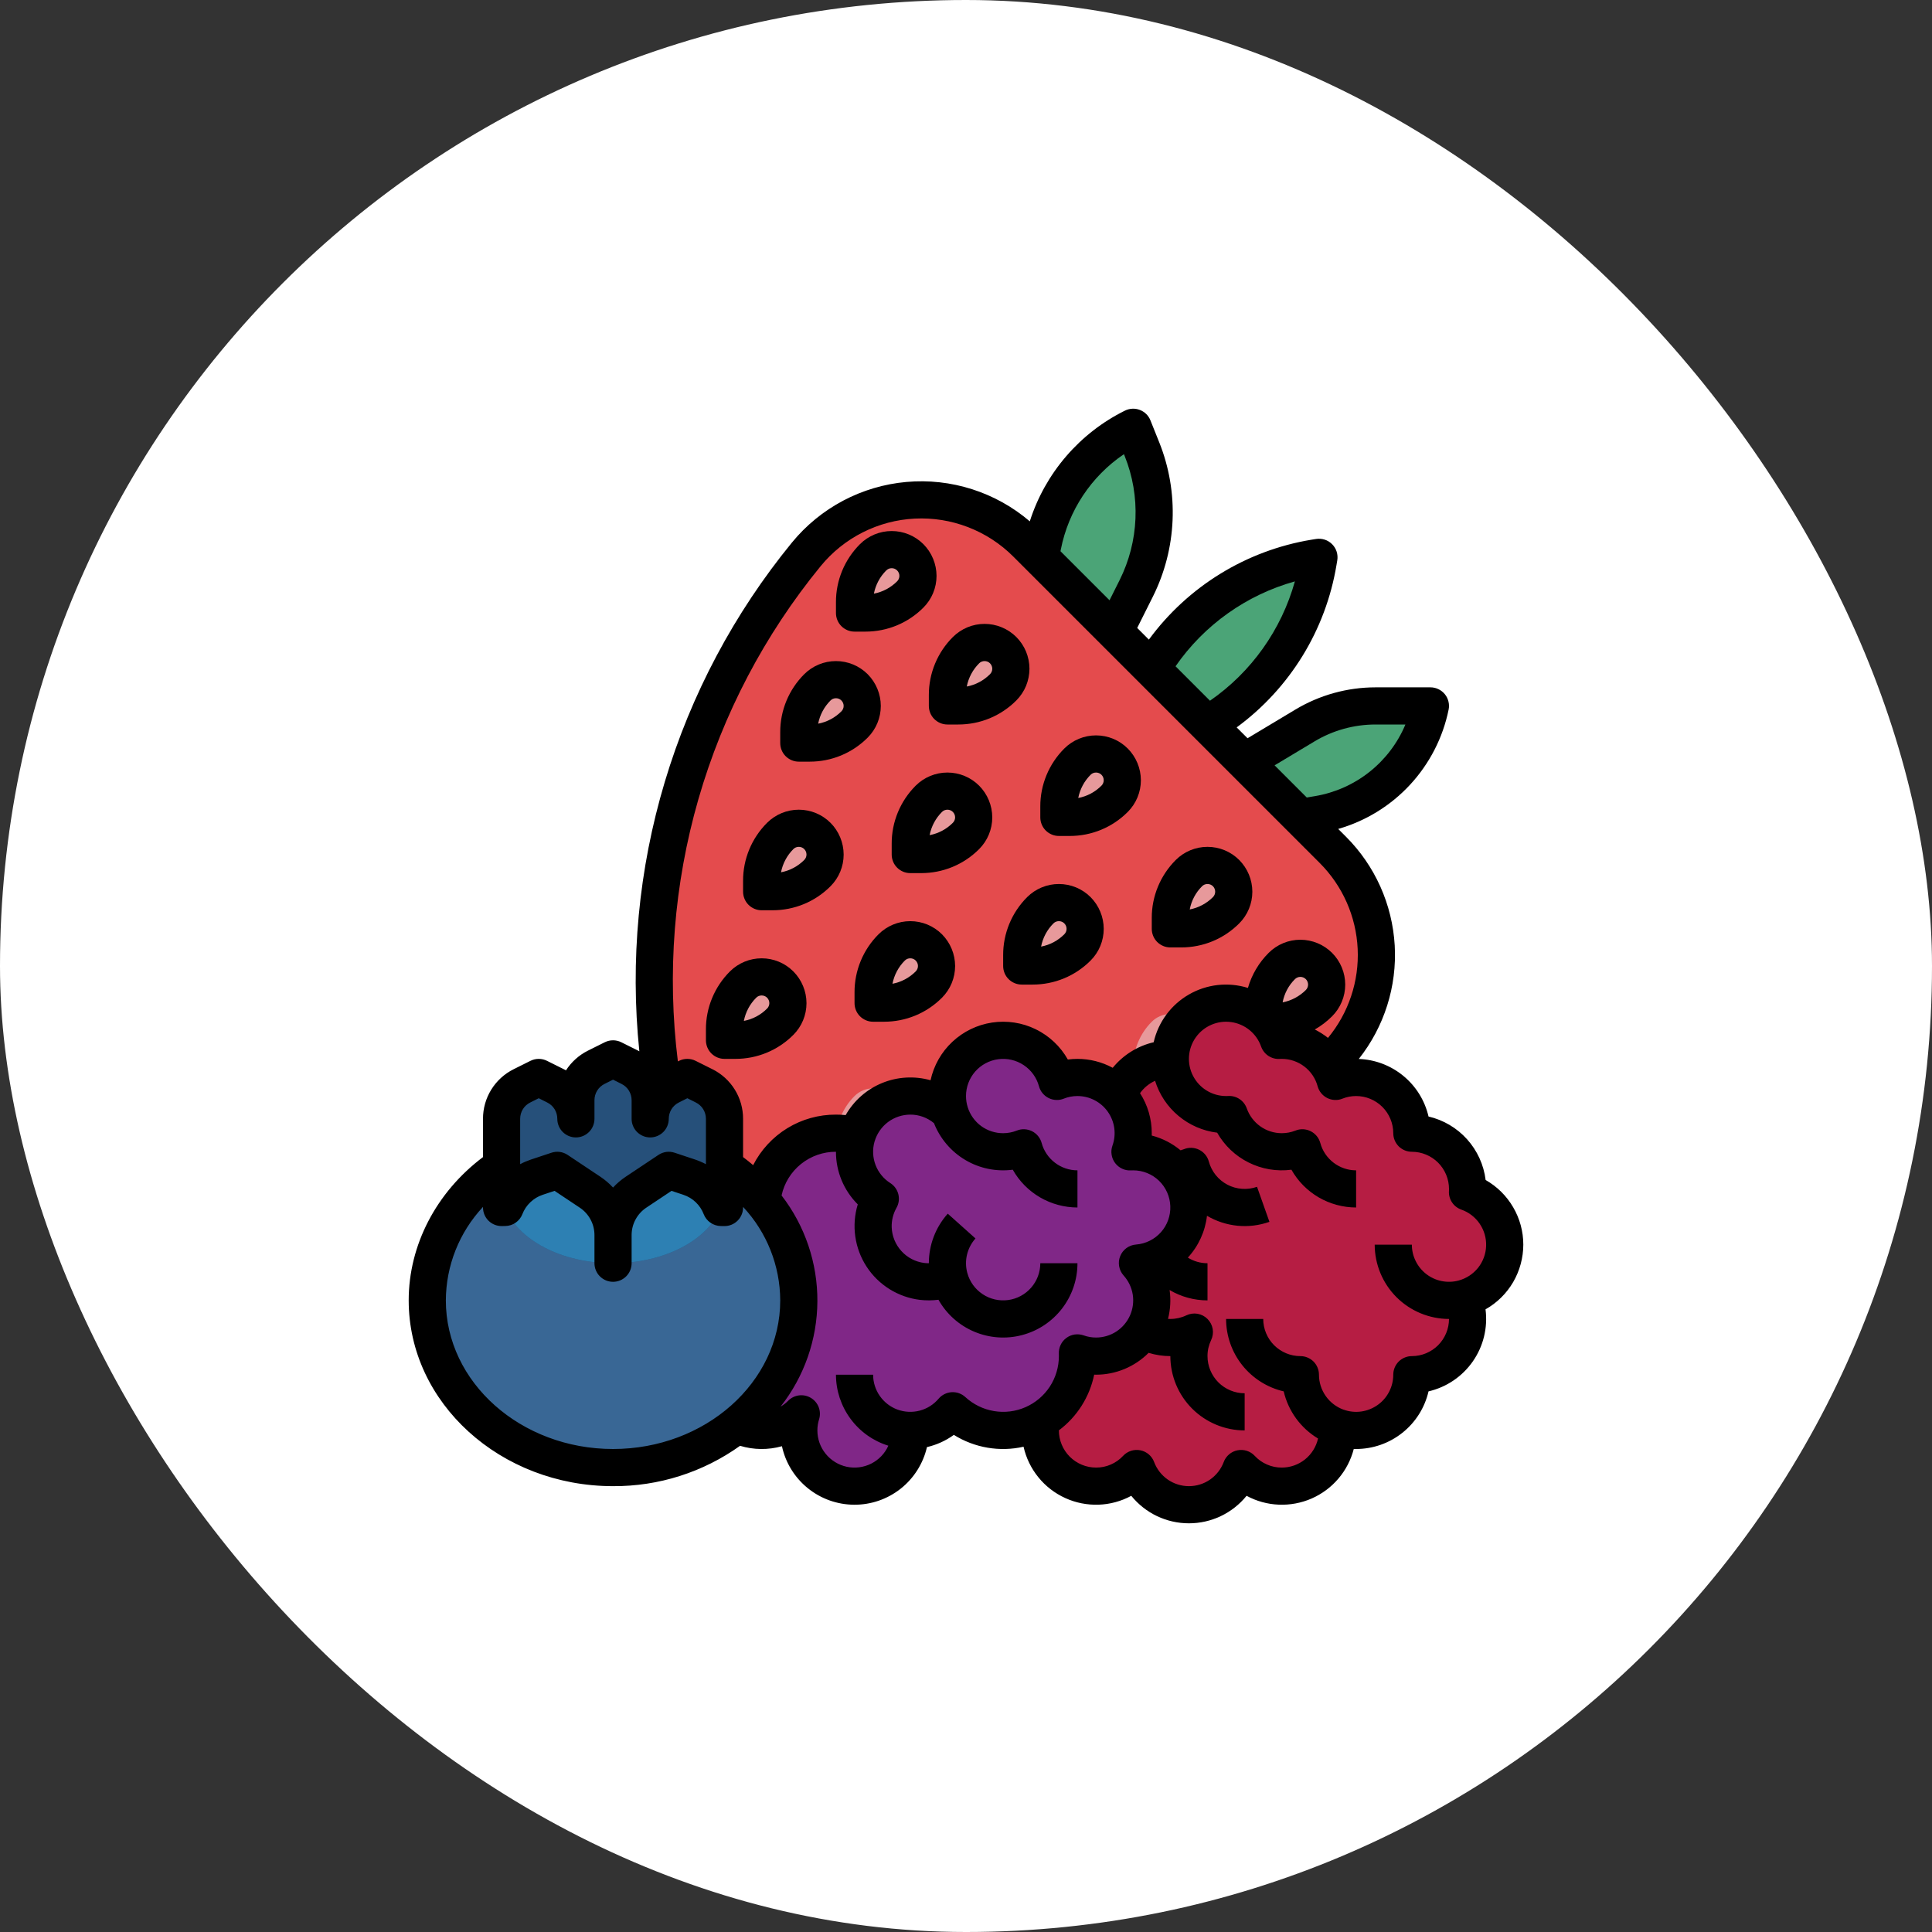 <svg xmlns="http://www.w3.org/2000/svg" fill="none" viewBox="0 0 52 52" height="52" width="52">
<rect x="0" y="0" width="52" height="52" fill="#333333" stroke="none"/>
<rect fill="white" rx="26" height="52" width="52"></rect>
<path fill="#E44B4D" d="M18.501 32L18.45 31.838C17.544 28.97 17.367 25.922 17.935 22.968C18.503 20.015 19.797 17.249 21.702 14.921C22.056 14.489 22.497 14.135 22.995 13.883C23.494 13.631 24.04 13.487 24.599 13.459C25.157 13.431 25.715 13.521 26.236 13.722C26.758 13.922 27.231 14.23 27.626 14.626L35.876 22.875C36.271 23.27 36.579 23.744 36.78 24.265C36.98 24.787 37.07 25.344 37.042 25.903C37.014 26.461 36.87 27.007 36.618 27.506C36.366 28.005 36.013 28.445 35.58 28.799C33.252 30.704 30.487 31.998 27.533 32.566C24.579 33.134 21.531 32.957 18.663 32.051L18.501 32Z"></path>
<path fill="#4BA477" d="M28 15L28.061 14.693C28.198 14.01 28.489 13.367 28.911 12.814C29.334 12.261 29.877 11.811 30.5 11.5L30.738 12.094C30.977 12.693 31.087 13.337 31.061 13.982C31.034 14.627 30.871 15.259 30.582 15.836L30 17L28 15Z"></path>
<path fill="#4BA477" d="M35 22L35.485 21.919C36.224 21.796 36.909 21.451 37.447 20.929C37.986 20.408 38.353 19.735 38.5 19H37.023C36.354 19 35.697 19.182 35.123 19.526L33.5 20.5L35 22Z"></path>
<path fill="#4BA477" d="M31 18C31.47 17.216 32.105 16.544 32.861 16.03C33.616 15.515 34.474 15.171 35.376 15.021L35.5 15L35.479 15.124C35.329 16.026 34.985 16.884 34.47 17.639C33.956 18.395 33.284 19.03 32.5 19.5L31 18Z"></path>
<path fill="#E7999B" d="M23 16.5V16.207C23 15.983 23.044 15.761 23.13 15.554C23.216 15.347 23.341 15.159 23.5 15C23.566 14.934 23.644 14.882 23.729 14.847C23.815 14.811 23.907 14.793 24 14.793C24.093 14.793 24.185 14.811 24.271 14.847C24.356 14.882 24.434 14.934 24.5 15C24.566 15.066 24.618 15.144 24.653 15.229C24.689 15.315 24.707 15.407 24.707 15.5C24.707 15.593 24.689 15.685 24.653 15.771C24.618 15.857 24.566 15.934 24.5 16C24.341 16.159 24.153 16.284 23.946 16.37C23.739 16.456 23.517 16.5 23.293 16.5H23Z"></path>
<path fill="#E7999B" d="M25.5 19V18.707C25.5 18.483 25.544 18.261 25.63 18.054C25.716 17.847 25.841 17.659 26 17.5C26.066 17.434 26.144 17.382 26.229 17.347C26.315 17.311 26.407 17.293 26.5 17.293C26.593 17.293 26.685 17.311 26.771 17.347C26.856 17.382 26.934 17.434 27 17.5C27.066 17.566 27.118 17.644 27.153 17.73C27.189 17.815 27.207 17.907 27.207 18C27.207 18.093 27.189 18.185 27.153 18.271C27.118 18.357 27.066 18.434 27 18.5C26.841 18.659 26.653 18.784 26.446 18.87C26.239 18.956 26.017 19 25.793 19H25.5Z"></path>
<path fill="#E7999B" d="M28.5 22V21.707C28.5 21.483 28.544 21.261 28.63 21.054C28.716 20.847 28.841 20.659 29 20.5C29.066 20.434 29.144 20.382 29.229 20.347C29.315 20.311 29.407 20.293 29.5 20.293C29.593 20.293 29.685 20.311 29.771 20.347C29.856 20.382 29.934 20.434 30 20.5C30.066 20.566 30.118 20.644 30.153 20.73C30.189 20.815 30.207 20.907 30.207 21C30.207 21.093 30.189 21.185 30.153 21.271C30.118 21.357 30.066 21.434 30 21.5C29.841 21.659 29.653 21.784 29.446 21.87C29.239 21.956 29.017 22 28.793 22H28.5Z"></path>
<path fill="#E7999B" d="M31.5 25V24.707C31.5 24.483 31.544 24.261 31.63 24.054C31.716 23.847 31.841 23.659 32 23.5C32.066 23.434 32.144 23.382 32.229 23.347C32.315 23.311 32.407 23.293 32.5 23.293C32.593 23.293 32.685 23.311 32.771 23.347C32.856 23.382 32.934 23.434 33 23.5C33.066 23.566 33.118 23.644 33.153 23.73C33.189 23.815 33.207 23.907 33.207 24C33.207 24.093 33.189 24.185 33.153 24.271C33.118 24.357 33.066 24.434 33 24.5C32.842 24.659 32.653 24.784 32.446 24.87C32.239 24.956 32.017 25 31.793 25H31.5Z"></path>
<path fill="#E7999B" d="M34 27.5V27.207C34 26.983 34.044 26.761 34.13 26.554C34.216 26.347 34.342 26.159 34.5 26C34.566 25.934 34.644 25.882 34.729 25.847C34.815 25.811 34.907 25.793 35 25.793C35.093 25.793 35.185 25.811 35.271 25.847C35.356 25.882 35.434 25.934 35.5 26C35.566 26.066 35.618 26.144 35.653 26.23C35.689 26.315 35.707 26.407 35.707 26.5C35.707 26.593 35.689 26.685 35.653 26.771C35.618 26.857 35.566 26.934 35.5 27C35.342 27.159 35.153 27.284 34.946 27.37C34.739 27.456 34.517 27.5 34.293 27.5H34Z"></path>
<path fill="#E7999B" d="M21.5 20V19.707C21.5 19.483 21.544 19.261 21.63 19.054C21.716 18.847 21.841 18.659 22 18.5C22.066 18.434 22.144 18.382 22.229 18.347C22.315 18.311 22.407 18.293 22.5 18.293C22.593 18.293 22.685 18.311 22.771 18.347C22.856 18.382 22.934 18.434 23 18.5C23.066 18.566 23.118 18.644 23.153 18.73C23.189 18.815 23.207 18.907 23.207 19C23.207 19.093 23.189 19.185 23.153 19.271C23.118 19.357 23.066 19.434 23 19.5C22.841 19.659 22.653 19.784 22.446 19.87C22.239 19.956 22.017 20 21.793 20H21.5Z"></path>
<path fill="#E7999B" d="M24.5 23V22.707C24.5 22.483 24.544 22.261 24.63 22.054C24.716 21.847 24.841 21.659 25 21.5C25.066 21.434 25.144 21.382 25.229 21.347C25.315 21.311 25.407 21.293 25.5 21.293C25.593 21.293 25.685 21.311 25.771 21.347C25.856 21.382 25.934 21.434 26 21.5C26.066 21.566 26.118 21.644 26.153 21.73C26.189 21.815 26.207 21.907 26.207 22C26.207 22.093 26.189 22.185 26.153 22.271C26.118 22.357 26.066 22.434 26 22.5C25.841 22.659 25.653 22.784 25.446 22.87C25.239 22.956 25.017 23 24.793 23H24.5Z"></path>
<path fill="#E7999B" d="M27.5 26V25.707C27.5 25.483 27.544 25.261 27.63 25.054C27.716 24.847 27.841 24.659 28 24.5C28.066 24.434 28.144 24.382 28.229 24.347C28.315 24.311 28.407 24.293 28.5 24.293C28.593 24.293 28.685 24.311 28.771 24.347C28.856 24.382 28.934 24.434 29 24.5C29.066 24.566 29.118 24.644 29.153 24.73C29.189 24.815 29.207 24.907 29.207 25C29.207 25.093 29.189 25.185 29.153 25.271C29.118 25.357 29.066 25.434 29 25.5C28.841 25.659 28.653 25.784 28.446 25.87C28.239 25.956 28.017 26 27.793 26H27.5Z"></path>
<path fill="#E7999B" d="M30.5 29V28.707C30.5 28.483 30.544 28.261 30.63 28.054C30.716 27.847 30.841 27.659 31 27.5C31.066 27.434 31.144 27.382 31.229 27.347C31.315 27.311 31.407 27.293 31.5 27.293C31.593 27.293 31.685 27.311 31.771 27.347C31.856 27.382 31.934 27.434 32 27.5C32.066 27.566 32.118 27.644 32.153 27.73C32.189 27.815 32.207 27.907 32.207 28C32.207 28.093 32.189 28.185 32.153 28.271C32.118 28.357 32.066 28.434 32 28.5C31.841 28.659 31.653 28.784 31.446 28.87C31.239 28.956 31.017 29 30.793 29H30.5Z"></path>
<path fill="#E7999B" d="M20.5 24V23.707C20.5 23.483 20.544 23.261 20.63 23.054C20.716 22.847 20.841 22.659 21 22.5C21.066 22.434 21.144 22.382 21.229 22.347C21.315 22.311 21.407 22.293 21.5 22.293C21.593 22.293 21.685 22.311 21.771 22.347C21.856 22.382 21.934 22.434 22 22.5C22.066 22.566 22.118 22.644 22.153 22.73C22.189 22.815 22.207 22.907 22.207 23C22.207 23.093 22.189 23.185 22.153 23.271C22.118 23.357 22.066 23.434 22 23.5C21.841 23.659 21.653 23.784 21.446 23.87C21.239 23.956 21.017 24 20.793 24H20.5Z"></path>
<path fill="#E7999B" d="M23.5 27V26.707C23.5 26.483 23.544 26.261 23.63 26.054C23.716 25.847 23.841 25.659 24 25.5C24.066 25.434 24.144 25.382 24.229 25.347C24.315 25.311 24.407 25.293 24.5 25.293C24.593 25.293 24.685 25.311 24.771 25.347C24.856 25.382 24.934 25.434 25 25.5C25.066 25.566 25.118 25.644 25.153 25.73C25.189 25.815 25.207 25.907 25.207 26C25.207 26.093 25.189 26.185 25.153 26.271C25.118 26.357 25.066 26.434 25 26.5C24.841 26.659 24.653 26.784 24.446 26.87C24.239 26.956 24.017 27 23.793 27H23.5Z"></path>
<path fill="#E7999B" d="M26.5 30V29.707C26.5 29.483 26.544 29.261 26.63 29.054C26.716 28.847 26.841 28.659 27 28.5C27.066 28.434 27.144 28.382 27.229 28.347C27.315 28.311 27.407 28.293 27.5 28.293C27.593 28.293 27.685 28.311 27.771 28.347C27.856 28.382 27.934 28.434 28 28.5C28.066 28.566 28.118 28.644 28.153 28.73C28.189 28.815 28.207 28.907 28.207 29C28.207 29.093 28.189 29.185 28.153 29.271C28.118 29.357 28.066 29.434 28 29.5C27.841 29.659 27.653 29.784 27.446 29.87C27.239 29.956 27.017 30 26.793 30H26.5Z"></path>
<path fill="#E7999B" d="M19.5 28V27.707C19.5 27.483 19.544 27.261 19.63 27.054C19.716 26.847 19.841 26.659 20 26.5C20.066 26.434 20.144 26.382 20.229 26.347C20.315 26.311 20.407 26.293 20.5 26.293C20.593 26.293 20.685 26.311 20.771 26.347C20.856 26.382 20.934 26.434 21 26.5C21.066 26.566 21.118 26.644 21.153 26.73C21.189 26.815 21.207 26.907 21.207 27C21.207 27.093 21.189 27.185 21.153 27.271C21.118 27.357 21.066 27.434 21 27.5C20.841 27.659 20.653 27.784 20.446 27.87C20.239 27.956 20.017 28 19.793 28H19.5Z"></path>
<path fill="#E7999B" d="M22.5 31V30.707C22.5 30.483 22.544 30.261 22.63 30.054C22.716 29.847 22.841 29.659 23 29.5C23.066 29.434 23.144 29.382 23.229 29.347C23.315 29.311 23.407 29.293 23.5 29.293C23.593 29.293 23.685 29.311 23.771 29.347C23.856 29.382 23.934 29.434 24 29.5C24.066 29.566 24.118 29.644 24.153 29.73C24.189 29.815 24.207 29.907 24.207 30C24.207 30.093 24.189 30.185 24.153 30.271C24.118 30.357 24.066 30.434 24 30.5C23.841 30.659 23.653 30.784 23.446 30.87C23.239 30.956 23.017 31 22.793 31H22.5Z"></path>
<path fill="#B61D43" d="M39.394 34.947C39.523 35.271 39.535 35.631 39.426 35.963C39.328 36.264 39.138 36.527 38.882 36.713C38.625 36.9 38.317 37 38 37C38 37.24 37.942 37.477 37.832 37.69C37.721 37.904 37.561 38.087 37.365 38.226C37.169 38.364 36.942 38.453 36.704 38.486C36.466 38.519 36.224 38.494 35.998 38.413C35.999 38.442 36 38.471 36 38.5C36 38.801 35.91 39.095 35.74 39.344C35.571 39.592 35.331 39.785 35.051 39.895C34.771 40.006 34.465 40.029 34.171 39.964C33.877 39.898 33.611 39.745 33.405 39.525C33.298 39.811 33.106 40.058 32.855 40.232C32.604 40.407 32.306 40.5 32 40.5C31.694 40.5 31.396 40.407 31.145 40.232C30.894 40.058 30.702 39.811 30.595 39.525C30.389 39.745 30.122 39.898 29.829 39.964C29.535 40.029 29.229 40.006 28.949 39.895C28.669 39.785 28.429 39.592 28.26 39.344C28.09 39.095 28 38.801 28 38.5C28 38.483 28 38.467 28.001 38.45C28.012 38.096 28.149 37.758 28.386 37.496C28.045 37.47 27.724 37.328 27.474 37.094C27.225 36.861 27.063 36.549 27.015 36.211C26.967 35.872 27.036 35.528 27.21 35.234C27.385 34.94 27.655 34.715 27.975 34.595C27.78 34.413 27.637 34.181 27.561 33.925C27.486 33.669 27.48 33.398 27.544 33.139C27.608 32.88 27.741 32.642 27.927 32.451C28.114 32.261 28.349 32.123 28.606 32.053C28.516 31.826 28.483 31.579 28.509 31.336C28.536 31.093 28.622 30.86 28.759 30.657C28.897 30.455 29.082 30.289 29.298 30.175C29.514 30.06 29.755 30 30 30C30 29.602 30.159 29.221 30.44 28.94C30.721 28.659 31.102 28.5 31.5 28.5C31.5 28.146 31.625 27.803 31.854 27.533C32.082 27.262 32.398 27.081 32.748 27.021C33.097 26.962 33.455 27.028 33.761 27.207C34.066 27.387 34.297 27.669 34.415 28.003C34.443 28.001 34.471 28 34.5 28C34.829 28 35.149 28.108 35.411 28.308C35.672 28.508 35.861 28.789 35.947 29.106C36.123 29.036 36.31 29 36.5 29C36.898 29 37.279 29.158 37.56 29.439C37.842 29.721 38 30.102 38 30.5C38.398 30.5 38.779 30.658 39.06 30.939C39.342 31.221 39.5 31.602 39.5 32C39.5 32.029 39.499 32.057 39.498 32.085C39.799 32.191 40.059 32.391 40.239 32.655C40.42 32.919 40.511 33.234 40.499 33.554C40.487 33.874 40.374 34.181 40.175 34.432C39.976 34.682 39.702 34.863 39.394 34.947Z"></path>
<path fill="#802787" d="M30.614 33.996C30.837 34.243 30.972 34.559 30.997 34.892C31.021 35.225 30.933 35.556 30.748 35.834C30.562 36.111 30.289 36.319 29.972 36.424C29.655 36.529 29.313 36.525 28.998 36.413C28.999 36.442 29 36.471 29 36.5C29 36.889 28.887 37.269 28.674 37.594C28.461 37.92 28.158 38.176 27.802 38.332C27.446 38.488 27.052 38.537 26.669 38.473C26.286 38.408 25.93 38.234 25.644 37.97C25.503 38.136 25.328 38.27 25.13 38.361C24.933 38.453 24.718 38.5 24.5 38.5C24.5 38.716 24.453 38.93 24.363 39.126C24.273 39.322 24.141 39.497 23.977 39.638C23.814 39.779 23.621 39.883 23.413 39.942C23.206 40.002 22.988 40.016 22.774 39.983C22.56 39.95 22.356 39.872 22.176 39.753C21.995 39.635 21.842 39.478 21.728 39.295C21.613 39.112 21.54 38.906 21.512 38.692C21.485 38.477 21.504 38.26 21.568 38.053C21.359 38.265 21.092 38.41 20.8 38.47C20.509 38.529 20.206 38.501 19.931 38.388C19.656 38.275 19.42 38.083 19.254 37.836C19.088 37.589 19 37.298 19 37V36.999C19 36.63 19.136 36.274 19.383 36C19.19 35.784 19.064 35.517 19.019 35.231C18.975 34.945 19.014 34.653 19.132 34.388C19.25 34.124 19.442 33.9 19.685 33.742C19.927 33.584 20.211 33.501 20.5 33.5C20.595 33.5 20.69 33.509 20.784 33.528C20.578 33.182 20.48 32.783 20.505 32.382C20.529 31.981 20.673 31.596 20.918 31.278C21.164 30.96 21.5 30.723 21.882 30.599C22.264 30.474 22.675 30.467 23.061 30.579C23.134 30.329 23.271 30.101 23.459 29.92C23.648 29.739 23.88 29.61 24.133 29.546C24.387 29.482 24.652 29.485 24.904 29.555C25.156 29.626 25.385 29.761 25.568 29.947C25.567 29.946 25.567 29.946 25.567 29.946C25.508 29.756 25.488 29.555 25.506 29.357C25.526 29.159 25.584 28.966 25.678 28.791C25.772 28.615 25.901 28.46 26.055 28.334C26.21 28.209 26.389 28.116 26.58 28.06C26.771 28.004 26.972 27.987 27.17 28.01C27.367 28.032 27.559 28.094 27.733 28.192C27.907 28.289 28.059 28.42 28.182 28.577C28.305 28.734 28.395 28.914 28.447 29.106C28.623 29.036 28.811 29 29 29C29.24 29 29.477 29.058 29.69 29.168C29.904 29.279 30.087 29.439 30.226 29.635C30.364 29.831 30.453 30.058 30.486 30.296C30.519 30.534 30.494 30.776 30.413 31.003C30.442 31.001 30.471 31 30.5 31C30.888 31 31.261 31.15 31.54 31.419C31.82 31.689 31.984 32.056 31.999 32.443C32.014 32.831 31.878 33.209 31.619 33.499C31.361 33.788 31.001 33.966 30.614 33.996Z"></path>
<path fill="#396795" d="M16.5 39.5C19.261 39.5 21.5 37.485 21.5 35C21.5 32.515 19.261 30.5 16.5 30.5C13.739 30.5 11.5 32.515 11.5 35C11.5 37.485 13.739 39.5 16.5 39.5Z"></path>
<path fill="#26507A" d="M19.5 30.114V32C19.5 33.104 18.157 34 16.5 34C14.843 34 13.5 33.104 13.5 32V30.114C13.5 29.929 13.551 29.749 13.648 29.592C13.745 29.435 13.884 29.308 14.049 29.226L14.5 29L14.951 29.226C15.116 29.308 15.255 29.435 15.352 29.592C15.449 29.749 15.5 29.929 15.5 30.114V29.614C15.5 29.429 15.551 29.249 15.648 29.092C15.745 28.935 15.884 28.808 16.049 28.726L16.5 28.5L16.951 28.726C17.116 28.808 17.255 28.935 17.352 29.092C17.449 29.249 17.5 29.429 17.5 29.614V30.114C17.5 29.929 17.551 29.749 17.648 29.592C17.745 29.435 17.884 29.308 18.049 29.226L18.5 29L18.951 29.226C19.116 29.308 19.255 29.435 19.352 29.592C19.449 29.749 19.5 29.929 19.5 30.114Z"></path>
<path fill="#2D80B3" d="M19.406 32.499C19.074 33.362 17.899 34 16.5 34V33.242C16.5 33.014 16.556 32.789 16.664 32.588C16.772 32.386 16.928 32.215 17.118 32.088L18 31.5L18.551 31.684C18.745 31.748 18.922 31.855 19.07 31.995C19.218 32.136 19.333 32.308 19.406 32.499Z"></path>
<path fill="#2D80B3" d="M16.5 33.242V34C15.101 34 13.926 33.362 13.594 32.499C13.667 32.308 13.782 32.136 13.93 31.995C14.078 31.855 14.255 31.748 14.449 31.684L15 31.5L15.882 32.088C16.072 32.215 16.228 32.386 16.336 32.588C16.444 32.789 16.5 33.014 16.5 33.242Z"></path>
<path fill="black" d="M23 17H23.293C23.583 17 23.87 16.944 24.138 16.833C24.406 16.722 24.649 16.559 24.854 16.353C25.08 16.127 25.207 15.82 25.207 15.5C25.206 15.18 25.079 14.873 24.853 14.646C24.627 14.42 24.32 14.293 24 14.293C23.68 14.293 23.373 14.42 23.146 14.646C22.941 14.851 22.778 15.094 22.667 15.362C22.556 15.63 22.499 15.917 22.5 16.207V16.5C22.5 16.565 22.513 16.63 22.538 16.691C22.563 16.752 22.6 16.807 22.646 16.853C22.693 16.9 22.748 16.936 22.809 16.962C22.869 16.987 22.934 17 23 17ZM23.854 15.353C23.873 15.334 23.896 15.319 23.921 15.308C23.946 15.298 23.973 15.293 24 15.293C24.027 15.293 24.054 15.298 24.079 15.308C24.104 15.319 24.127 15.334 24.146 15.353C24.166 15.372 24.181 15.395 24.191 15.42C24.202 15.445 24.207 15.472 24.207 15.5C24.207 15.527 24.202 15.554 24.191 15.579C24.181 15.604 24.166 15.627 24.146 15.646C23.976 15.817 23.759 15.933 23.521 15.978C23.567 15.741 23.683 15.523 23.854 15.353Z"></path>
<path fill="black" d="M25 19C25 19.065 25.013 19.13 25.038 19.191C25.063 19.252 25.1 19.307 25.146 19.353C25.193 19.4 25.248 19.436 25.309 19.462C25.369 19.487 25.434 19.5 25.5 19.5H25.793C26.083 19.5 26.37 19.444 26.638 19.333C26.906 19.222 27.149 19.059 27.354 18.853C27.466 18.741 27.555 18.608 27.616 18.462C27.676 18.315 27.707 18.158 27.708 17.999C27.708 17.841 27.676 17.684 27.616 17.537C27.555 17.391 27.466 17.258 27.354 17.145C27.242 17.033 27.109 16.945 26.962 16.884C26.816 16.823 26.659 16.792 26.5 16.792C26.342 16.792 26.185 16.823 26.038 16.884C25.892 16.945 25.759 17.034 25.646 17.146C25.441 17.351 25.278 17.594 25.167 17.862C25.056 18.13 24.999 18.417 25 18.707V19ZM26.354 17.853C26.392 17.814 26.445 17.793 26.5 17.793C26.555 17.793 26.608 17.814 26.646 17.853C26.685 17.892 26.707 17.945 26.707 18C26.707 18.055 26.685 18.107 26.646 18.146C26.476 18.317 26.259 18.433 26.021 18.478C26.067 18.241 26.183 18.023 26.354 17.853Z"></path>
<path fill="black" d="M28.5 22.5H28.793C29.083 22.5 29.37 22.444 29.638 22.333C29.906 22.222 30.149 22.059 30.354 21.853C30.58 21.627 30.707 21.32 30.707 21C30.706 20.68 30.579 20.373 30.353 20.146C30.127 19.92 29.82 19.793 29.5 19.793C29.18 19.793 28.873 19.92 28.646 20.146C28.441 20.351 28.278 20.594 28.167 20.862C28.056 21.13 27.999 21.417 28 21.707V22C28 22.065 28.013 22.13 28.038 22.191C28.063 22.252 28.1 22.307 28.146 22.353C28.193 22.4 28.248 22.436 28.309 22.462C28.369 22.487 28.434 22.5 28.5 22.5ZM29.354 20.853C29.392 20.814 29.445 20.793 29.5 20.793C29.555 20.793 29.608 20.814 29.646 20.853C29.685 20.892 29.707 20.945 29.707 21C29.707 21.055 29.685 21.107 29.646 21.146C29.476 21.317 29.259 21.433 29.021 21.478C29.067 21.241 29.183 21.023 29.354 20.853Z"></path>
<path fill="black" d="M31.5 25.5H31.793C32.083 25.5 32.37 25.444 32.638 25.333C32.906 25.222 33.149 25.059 33.354 24.853C33.58 24.627 33.707 24.32 33.707 24C33.706 23.68 33.579 23.373 33.353 23.146C33.127 22.92 32.82 22.793 32.5 22.793C32.18 22.793 31.873 22.92 31.646 23.146C31.441 23.351 31.278 23.594 31.167 23.862C31.056 24.13 30.999 24.417 31 24.707V25C31 25.065 31.013 25.13 31.038 25.191C31.063 25.252 31.1 25.307 31.146 25.353C31.193 25.4 31.248 25.436 31.309 25.462C31.369 25.487 31.434 25.5 31.5 25.5ZM32.354 23.853C32.392 23.814 32.445 23.793 32.5 23.793C32.555 23.793 32.608 23.814 32.647 23.853C32.685 23.892 32.707 23.945 32.707 24C32.707 24.055 32.685 24.107 32.647 24.146C32.476 24.317 32.258 24.433 32.022 24.478C32.067 24.241 32.182 24.023 32.354 23.853Z"></path>
<path fill="black" d="M21.5 20.5H21.793C22.083 20.5 22.37 20.444 22.638 20.333C22.906 20.222 23.149 20.059 23.354 19.853C23.58 19.627 23.707 19.32 23.707 19C23.706 18.68 23.579 18.373 23.353 18.146C23.127 17.92 22.82 17.793 22.5 17.793C22.18 17.793 21.873 17.92 21.646 18.146C21.441 18.351 21.278 18.594 21.167 18.862C21.056 19.13 20.999 19.417 21 19.707V20C21 20.065 21.013 20.13 21.038 20.191C21.063 20.252 21.1 20.307 21.146 20.353C21.193 20.4 21.248 20.436 21.309 20.462C21.369 20.487 21.434 20.5 21.5 20.5ZM22.354 18.853C22.392 18.814 22.445 18.793 22.5 18.793C22.555 18.793 22.608 18.814 22.646 18.853C22.685 18.892 22.707 18.945 22.707 19C22.707 19.055 22.685 19.107 22.646 19.146C22.476 19.317 22.259 19.433 22.021 19.478C22.067 19.241 22.183 19.023 22.354 18.853Z"></path>
<path fill="black" d="M24.646 21.146C24.441 21.351 24.278 21.594 24.167 21.862C24.056 22.13 23.999 22.417 24 22.707V23C24 23.065 24.013 23.13 24.038 23.191C24.063 23.252 24.1 23.307 24.146 23.353C24.193 23.4 24.248 23.436 24.309 23.462C24.369 23.487 24.434 23.5 24.5 23.5H24.793C25.083 23.5 25.37 23.444 25.638 23.333C25.906 23.222 26.149 23.059 26.354 22.853C26.58 22.627 26.707 22.32 26.707 22C26.706 21.68 26.579 21.373 26.353 21.146C26.127 20.92 25.82 20.793 25.5 20.793C25.18 20.793 24.873 20.92 24.646 21.146ZM25.646 22.146C25.476 22.317 25.259 22.433 25.021 22.478C25.067 22.241 25.183 22.023 25.354 21.853C25.392 21.814 25.445 21.793 25.5 21.793C25.555 21.793 25.608 21.814 25.646 21.853C25.685 21.892 25.707 21.945 25.707 22C25.707 22.055 25.685 22.107 25.646 22.146Z"></path>
<path fill="black" d="M27.646 24.146C27.441 24.351 27.278 24.594 27.167 24.862C27.056 25.13 26.999 25.417 27 25.707V26C27 26.065 27.013 26.13 27.038 26.191C27.063 26.252 27.1 26.307 27.146 26.353C27.193 26.4 27.248 26.436 27.309 26.462C27.369 26.487 27.434 26.5 27.5 26.5H27.793C28.083 26.5 28.37 26.444 28.638 26.333C28.906 26.222 29.149 26.059 29.354 25.853C29.58 25.627 29.707 25.32 29.707 25C29.706 24.68 29.579 24.373 29.353 24.146C29.127 23.92 28.82 23.793 28.5 23.793C28.18 23.793 27.873 23.92 27.646 24.146ZM28.646 25.146C28.476 25.317 28.259 25.433 28.021 25.478C28.067 25.241 28.183 25.023 28.354 24.853C28.392 24.814 28.445 24.793 28.5 24.793C28.555 24.793 28.608 24.814 28.646 24.853C28.685 24.892 28.707 24.945 28.707 25C28.707 25.055 28.685 25.107 28.646 25.146Z"></path>
<path fill="black" d="M20.5 24.5H20.793C21.083 24.5 21.37 24.444 21.638 24.333C21.906 24.222 22.149 24.059 22.354 23.853C22.58 23.627 22.707 23.32 22.707 23C22.706 22.68 22.579 22.373 22.353 22.146C22.127 21.92 21.82 21.793 21.5 21.793C21.18 21.793 20.873 21.92 20.646 22.146C20.441 22.351 20.278 22.594 20.167 22.862C20.056 23.13 19.999 23.417 20 23.707V24C20 24.065 20.013 24.13 20.038 24.191C20.063 24.252 20.1 24.307 20.146 24.353C20.193 24.4 20.248 24.436 20.309 24.462C20.369 24.487 20.434 24.5 20.5 24.5ZM21.354 22.853C21.392 22.814 21.445 22.793 21.5 22.793C21.555 22.793 21.608 22.814 21.646 22.853C21.685 22.892 21.707 22.945 21.707 23C21.707 23.055 21.685 23.107 21.646 23.146C21.476 23.317 21.259 23.433 21.021 23.478C21.067 23.241 21.183 23.023 21.354 22.853Z"></path>
<path fill="black" d="M23.646 25.146C23.441 25.351 23.278 25.594 23.167 25.862C23.056 26.13 22.999 26.417 23 26.707V27C23 27.065 23.013 27.13 23.038 27.191C23.063 27.252 23.1 27.307 23.146 27.353C23.193 27.4 23.248 27.436 23.309 27.462C23.369 27.487 23.434 27.5 23.5 27.5H23.793C24.083 27.5 24.37 27.444 24.638 27.333C24.906 27.222 25.149 27.059 25.354 26.853C25.58 26.627 25.707 26.32 25.707 26C25.706 25.68 25.579 25.373 25.353 25.146C25.127 24.92 24.82 24.793 24.5 24.793C24.18 24.793 23.873 24.92 23.646 25.146ZM24.646 26.146C24.476 26.317 24.259 26.433 24.021 26.478C24.067 26.241 24.183 26.023 24.354 25.853C24.392 25.814 24.445 25.793 24.5 25.793C24.555 25.793 24.608 25.814 24.646 25.853C24.685 25.892 24.707 25.945 24.707 26C24.707 26.055 24.685 26.107 24.646 26.146Z"></path>
<path fill="black" d="M19.5 28.5H19.793C20.083 28.5 20.37 28.444 20.638 28.333C20.906 28.222 21.149 28.059 21.354 27.853C21.58 27.627 21.707 27.32 21.707 27C21.706 26.68 21.579 26.373 21.353 26.146C21.127 25.92 20.82 25.793 20.5 25.793C20.18 25.793 19.873 25.92 19.646 26.146C19.441 26.351 19.278 26.594 19.167 26.862C19.056 27.13 18.999 27.417 19 27.707V28C19 28.065 19.013 28.13 19.038 28.191C19.063 28.252 19.1 28.307 19.146 28.353C19.193 28.4 19.248 28.436 19.309 28.462C19.369 28.487 19.434 28.5 19.5 28.5ZM20.354 26.853C20.392 26.814 20.445 26.793 20.5 26.793C20.555 26.793 20.608 26.814 20.646 26.853C20.685 26.892 20.707 26.945 20.707 27C20.707 27.055 20.685 27.107 20.646 27.146C20.476 27.317 20.259 27.433 20.021 27.478C20.067 27.241 20.183 27.023 20.354 26.853Z"></path>
<path fill="black" d="M41 33.5C41 33.146 40.906 32.799 40.727 32.493C40.549 32.187 40.293 31.934 39.986 31.76C39.936 31.352 39.761 30.969 39.486 30.663C39.212 30.358 38.849 30.144 38.449 30.051C38.35 29.622 38.112 29.238 37.773 28.959C37.433 28.678 37.011 28.518 36.572 28.502C37.258 27.636 37.602 26.549 37.539 25.446C37.475 24.343 37.009 23.302 36.228 22.521L36.018 22.311C36.76 22.098 37.429 21.686 37.953 21.12C38.477 20.553 38.836 19.854 38.99 19.098C39.005 19.026 39.003 18.951 38.985 18.879C38.967 18.807 38.934 18.74 38.887 18.683C38.84 18.626 38.781 18.58 38.714 18.548C38.647 18.516 38.574 18.5 38.5 18.5H37.023C36.263 18.5 35.517 18.707 34.865 19.098L33.578 19.87L33.285 19.578C34.717 18.527 35.682 16.959 35.972 15.206L35.993 15.082C36.006 15.004 36 14.923 35.976 14.847C35.952 14.772 35.91 14.703 35.853 14.646C35.797 14.59 35.728 14.548 35.653 14.524C35.577 14.5 35.496 14.494 35.418 14.507L35.294 14.527C33.541 14.818 31.973 15.783 30.922 17.215L30.608 16.901L31.029 16.06C31.349 15.419 31.53 14.718 31.56 14.002C31.59 13.287 31.468 12.573 31.202 11.908L30.964 11.314C30.939 11.25 30.9 11.192 30.851 11.143C30.801 11.095 30.742 11.057 30.678 11.033C30.613 11.008 30.544 10.997 30.475 11.001C30.406 11.004 30.338 11.022 30.276 11.053C29.672 11.352 29.134 11.771 28.694 12.283C28.255 12.794 27.922 13.389 27.717 14.032C27.262 13.643 26.733 13.349 26.163 13.167C25.593 12.985 24.992 12.918 24.395 12.972C23.799 13.025 23.219 13.197 22.69 13.477C22.161 13.758 21.693 14.141 21.314 14.604C19.761 16.503 18.598 18.69 17.894 21.04C17.189 23.39 16.956 25.856 17.208 28.296C17.197 28.29 17.186 28.284 17.175 28.278L16.724 28.053C16.654 28.018 16.578 28 16.5 28C16.422 28 16.346 28.018 16.276 28.053L15.825 28.278C15.584 28.398 15.379 28.582 15.233 28.809C15.214 28.799 15.194 28.788 15.175 28.778L14.724 28.553C14.654 28.518 14.578 28.5 14.5 28.5C14.422 28.5 14.346 28.518 14.276 28.553L13.825 28.778C13.577 28.901 13.368 29.092 13.222 29.328C13.076 29.564 12.999 29.836 13 30.114V31.143C11.743 32.088 11 33.511 11 35C11 37.757 13.467 40 16.5 40C17.726 40.007 18.922 39.627 19.919 38.914C20.286 39.025 20.677 39.029 21.046 38.925C21.142 39.369 21.387 39.767 21.74 40.053C22.093 40.34 22.533 40.497 22.988 40.5C23.442 40.503 23.884 40.351 24.241 40.069C24.597 39.787 24.847 39.392 24.949 38.949C25.21 38.889 25.456 38.777 25.673 38.62C26.232 38.969 26.906 39.084 27.549 38.939C27.617 39.24 27.753 39.522 27.948 39.761C28.142 40.001 28.39 40.192 28.671 40.32C28.951 40.448 29.258 40.509 29.566 40.499C29.875 40.489 30.177 40.407 30.448 40.26C30.636 40.491 30.872 40.678 31.14 40.806C31.409 40.934 31.703 41 32 41C32.297 41 32.591 40.934 32.859 40.806C33.128 40.678 33.364 40.491 33.552 40.26C33.819 40.404 34.115 40.486 34.418 40.498C34.721 40.511 35.024 40.454 35.302 40.333C35.58 40.211 35.827 40.028 36.023 39.797C36.22 39.566 36.361 39.293 36.437 38.999C36.458 39 36.479 39 36.5 39C36.952 38.999 37.391 38.846 37.745 38.564C38.099 38.283 38.347 37.89 38.449 37.449C38.933 37.337 39.358 37.049 39.642 36.641C39.926 36.233 40.047 35.734 39.983 35.241C40.292 35.067 40.548 34.814 40.727 34.508C40.905 34.202 40.999 33.854 41 33.5ZM35.38 19.955C35.876 19.657 36.444 19.5 37.023 19.5H37.827C37.618 19.999 37.286 20.437 36.862 20.774C36.438 21.111 35.936 21.335 35.403 21.426L35.172 21.465L34.306 20.599L35.38 19.955ZM34.852 15.648C34.488 16.953 33.68 18.089 32.567 18.86L31.64 17.933C32.411 16.82 33.547 16.012 34.852 15.648ZM30.251 12.224L30.273 12.279C30.487 12.813 30.585 13.386 30.561 13.961C30.537 14.535 30.392 15.098 30.135 15.613L29.863 16.156L28.543 14.836L28.552 14.791C28.757 13.744 29.368 12.822 30.251 12.224ZM22.088 15.238C22.398 14.859 22.783 14.55 23.22 14.329C23.656 14.109 24.134 13.982 24.623 13.958C25.111 13.934 25.599 14.012 26.055 14.188C26.512 14.364 26.926 14.633 27.272 14.979L35.521 23.228C36.137 23.844 36.501 24.668 36.542 25.539C36.583 26.409 36.298 27.264 35.743 27.935C35.633 27.848 35.514 27.772 35.388 27.709C35.558 27.612 35.715 27.492 35.853 27.354C36.08 27.127 36.207 26.82 36.207 26.5C36.206 26.18 36.079 25.873 35.853 25.647C35.627 25.421 35.32 25.294 35 25.293C34.68 25.293 34.373 25.42 34.147 25.646C33.883 25.909 33.691 26.233 33.588 26.59C33.325 26.508 33.048 26.482 32.775 26.512C32.502 26.543 32.238 26.629 32 26.767C31.762 26.904 31.554 27.089 31.391 27.31C31.228 27.531 31.112 27.784 31.051 28.052C30.618 28.153 30.23 28.395 29.949 28.74C29.657 28.582 29.331 28.5 29 28.5C28.913 28.5 28.827 28.506 28.741 28.517C28.542 28.164 28.24 27.88 27.876 27.702C27.512 27.524 27.102 27.462 26.701 27.522C26.3 27.583 25.927 27.764 25.632 28.041C25.336 28.318 25.132 28.679 25.046 29.075C24.615 28.954 24.155 28.98 23.741 29.15C23.327 29.32 22.982 29.624 22.761 30.013C22.674 30.004 22.587 30 22.5 30C22.039 29.998 21.586 30.124 21.193 30.364C20.799 30.605 20.48 30.95 20.271 31.36C20.184 31.285 20.093 31.213 20 31.143V30.114C20.001 29.836 19.924 29.564 19.778 29.328C19.632 29.092 19.423 28.901 19.175 28.778L18.724 28.553C18.654 28.518 18.578 28.5 18.5 28.5C18.422 28.5 18.346 28.518 18.276 28.553L18.245 28.568C17.95 26.202 18.138 23.8 18.798 21.508C19.459 19.217 20.578 17.083 22.088 15.238ZM35.147 26.646C34.976 26.817 34.758 26.933 34.522 26.979C34.567 26.741 34.682 26.524 34.853 26.354C34.892 26.315 34.945 26.293 35 26.293C35.055 26.293 35.108 26.315 35.147 26.354C35.185 26.392 35.207 26.445 35.207 26.5C35.207 26.555 35.185 26.608 35.147 26.646ZM14 30.114C14 30.022 14.025 29.932 14.073 29.854C14.121 29.776 14.191 29.713 14.273 29.673L14.5 29.559L14.727 29.673C14.809 29.713 14.879 29.776 14.927 29.854C14.975 29.932 15 30.022 15 30.114C15 30.246 15.053 30.374 15.146 30.467C15.24 30.561 15.367 30.614 15.5 30.614C15.633 30.614 15.76 30.561 15.854 30.467C15.947 30.374 16 30.246 16 30.114V29.614C16 29.522 16.025 29.432 16.073 29.354C16.121 29.276 16.191 29.213 16.273 29.173L16.5 29.059L16.727 29.173C16.809 29.213 16.879 29.276 16.927 29.354C16.975 29.432 17 29.522 17 29.614V30.114C17 30.246 17.053 30.374 17.146 30.467C17.24 30.561 17.367 30.614 17.5 30.614C17.633 30.614 17.76 30.561 17.854 30.467C17.947 30.374 18 30.246 18 30.114C18 30.022 18.025 29.932 18.073 29.854C18.121 29.776 18.191 29.713 18.273 29.673L18.5 29.559L18.727 29.673C18.809 29.713 18.879 29.776 18.927 29.854C18.975 29.932 19 30.022 19 30.114V31.334C18.907 31.285 18.809 31.243 18.709 31.209L18.158 31.026C18.086 31.002 18.009 30.994 17.934 31.004C17.858 31.015 17.786 31.042 17.723 31.084L16.841 31.672C16.716 31.755 16.602 31.853 16.5 31.963C16.398 31.853 16.284 31.755 16.159 31.672L15.277 31.084C15.214 31.042 15.142 31.015 15.066 31.004C14.991 30.994 14.914 31.002 14.842 31.026L14.291 31.209C14.191 31.243 14.093 31.284 14 31.334V30.114ZM12 35C12.004 34.065 12.361 33.167 13 32.484V32.5C13 32.566 13.013 32.632 13.039 32.694C13.065 32.755 13.102 32.811 13.15 32.857C13.197 32.904 13.254 32.94 13.316 32.965C13.377 32.989 13.444 33.001 13.51 33L13.604 32.998C13.703 32.996 13.799 32.965 13.88 32.908C13.961 32.851 14.024 32.772 14.06 32.679C14.107 32.557 14.18 32.448 14.275 32.358C14.37 32.267 14.483 32.199 14.607 32.158L14.926 32.052L15.604 32.504C15.726 32.585 15.826 32.695 15.895 32.824C15.964 32.952 16 33.096 16 33.242V34C16 34.133 16.053 34.26 16.146 34.353C16.24 34.447 16.367 34.5 16.5 34.5C16.633 34.5 16.76 34.447 16.854 34.353C16.947 34.26 17 34.133 17 34V33.242C17 33.096 17.036 32.952 17.105 32.824C17.174 32.695 17.274 32.585 17.396 32.504L18.074 32.052L18.393 32.158C18.517 32.199 18.63 32.267 18.725 32.357C18.82 32.447 18.893 32.557 18.94 32.679C18.976 32.772 19.039 32.852 19.121 32.909C19.203 32.966 19.3 32.997 19.4 32.999L19.493 33C19.559 33.001 19.625 32.989 19.687 32.964C19.748 32.939 19.804 32.902 19.851 32.856C19.898 32.809 19.936 32.754 19.961 32.693C19.987 32.632 20 32.566 20 32.5V32.484C20.639 33.167 20.996 34.065 21 35C21 37.206 18.981 39 16.5 39C14.019 39 12 37.206 12 35ZM25.983 37.603C25.934 37.557 25.875 37.522 25.812 37.499C25.748 37.476 25.681 37.467 25.613 37.471C25.546 37.475 25.48 37.493 25.42 37.523C25.36 37.553 25.306 37.595 25.262 37.647C25.13 37.803 24.953 37.915 24.755 37.967C24.557 38.019 24.348 38.009 24.155 37.939C23.963 37.868 23.797 37.74 23.68 37.572C23.563 37.405 23.5 37.205 23.5 37H22.5C22.5 37.427 22.638 37.843 22.892 38.187C23.145 38.531 23.502 38.785 23.91 38.911C23.817 39.12 23.654 39.29 23.45 39.393C23.246 39.496 23.013 39.526 22.789 39.478C22.566 39.429 22.365 39.306 22.222 39.128C22.078 38.95 22 38.729 22 38.5C22 38.399 22.015 38.299 22.045 38.203C22.079 38.096 22.075 37.981 22.036 37.876C21.996 37.771 21.922 37.683 21.826 37.625C21.73 37.567 21.617 37.543 21.506 37.557C21.395 37.571 21.291 37.622 21.213 37.702C21.152 37.763 21.083 37.816 21.009 37.86C21.646 37.051 21.995 36.052 22 35.023C22.005 33.993 21.666 32.991 21.036 32.176C21.108 31.842 21.293 31.543 21.559 31.329C21.826 31.115 22.158 30.998 22.5 31C22.499 31.263 22.551 31.524 22.652 31.767C22.753 32.01 22.901 32.23 23.087 32.416C23.002 32.695 22.979 32.99 23.02 33.279C23.061 33.569 23.164 33.846 23.324 34.091C23.483 34.336 23.695 34.543 23.943 34.698C24.191 34.852 24.47 34.951 24.76 34.986C24.926 35.005 25.093 35.004 25.259 34.983C25.476 35.368 25.814 35.67 26.221 35.842C26.628 36.014 27.081 36.047 27.508 35.934C27.936 35.822 28.314 35.571 28.584 35.221C28.854 34.871 29 34.442 29 34H28C28 34.242 27.912 34.476 27.753 34.658C27.593 34.841 27.373 34.959 27.133 34.991C26.893 35.023 26.649 34.967 26.448 34.833C26.246 34.699 26.099 34.497 26.036 34.263C26.035 34.26 26.034 34.257 26.033 34.253C25.991 34.094 25.989 33.926 26.028 33.766C26.067 33.605 26.145 33.457 26.255 33.333L25.509 32.666C25.181 33.033 25 33.508 25 34C24.959 34 24.918 33.998 24.877 33.993C24.641 33.963 24.422 33.85 24.262 33.673C24.101 33.497 24.008 33.269 24 33.031C23.994 32.849 24.039 32.669 24.128 32.511C24.192 32.4 24.21 32.268 24.179 32.143C24.148 32.019 24.071 31.911 23.962 31.842C23.781 31.727 23.642 31.556 23.565 31.355C23.489 31.154 23.479 30.934 23.538 30.727C23.539 30.724 23.54 30.722 23.541 30.719C23.602 30.512 23.728 30.33 23.901 30.2C24.074 30.071 24.284 30.001 24.5 30C24.733 29.999 24.959 30.081 25.138 30.23C25.302 30.646 25.599 30.995 25.983 31.222C26.367 31.449 26.816 31.541 27.259 31.483C27.433 31.792 27.686 32.048 27.992 32.227C28.298 32.405 28.646 32.499 29 32.5V31.5C28.781 31.5 28.568 31.428 28.393 31.294C28.219 31.161 28.093 30.975 28.036 30.763C28.017 30.695 27.985 30.631 27.94 30.577C27.895 30.522 27.839 30.478 27.776 30.446C27.713 30.415 27.644 30.397 27.573 30.394C27.503 30.391 27.432 30.403 27.367 30.43C27.25 30.476 27.126 30.5 27 30.5C26.787 30.501 26.58 30.433 26.408 30.308C26.237 30.182 26.11 30.005 26.046 29.801C26.046 29.8 26.046 29.799 26.045 29.797C26.015 29.701 26 29.601 26 29.5C26 29.258 26.088 29.024 26.247 28.841C26.407 28.659 26.627 28.541 26.867 28.509C27.107 28.477 27.351 28.533 27.552 28.667C27.754 28.801 27.901 29.003 27.964 29.237C27.983 29.305 28.015 29.369 28.06 29.423C28.105 29.478 28.161 29.522 28.224 29.554C28.287 29.585 28.356 29.603 28.427 29.606C28.497 29.609 28.568 29.597 28.633 29.57C28.75 29.523 28.874 29.5 29 29.5C29.16 29.5 29.318 29.538 29.46 29.612C29.602 29.686 29.725 29.792 29.817 29.923C29.909 30.054 29.969 30.205 29.991 30.363C30.012 30.522 29.996 30.683 29.942 30.834C29.914 30.912 29.906 30.996 29.919 31.078C29.931 31.16 29.964 31.238 30.014 31.304C30.064 31.37 30.13 31.423 30.205 31.457C30.28 31.492 30.363 31.507 30.446 31.501C30.464 31.5 30.482 31.5 30.5 31.5C30.759 31.5 31.007 31.6 31.194 31.779C31.38 31.959 31.489 32.203 31.499 32.462C31.509 32.72 31.419 32.972 31.247 33.165C31.074 33.358 30.834 33.477 30.576 33.497C30.483 33.504 30.394 33.537 30.318 33.592C30.243 33.648 30.184 33.723 30.15 33.81C30.115 33.896 30.105 33.991 30.122 34.083C30.138 34.175 30.18 34.261 30.242 34.33C30.372 34.474 30.457 34.652 30.488 34.843C30.518 35.034 30.492 35.23 30.414 35.406C30.335 35.583 30.207 35.733 30.045 35.839C29.883 35.944 29.693 36 29.5 36C29.387 36 29.274 35.981 29.167 35.942C29.09 35.915 29.007 35.907 28.925 35.918C28.844 35.93 28.767 35.962 28.701 36.011C28.635 36.059 28.582 36.124 28.547 36.198C28.512 36.272 28.495 36.353 28.499 36.435C28.5 36.457 28.5 36.479 28.5 36.5C28.5 36.791 28.415 37.077 28.256 37.321C28.096 37.565 27.869 37.757 27.602 37.874C27.335 37.991 27.04 38.028 26.752 37.979C26.465 37.931 26.198 37.8 25.983 37.603ZM39.263 34.464C39.26 34.465 39.257 34.466 39.254 34.467C39.106 34.506 38.951 34.51 38.801 34.48C38.651 34.45 38.51 34.385 38.389 34.292C38.268 34.198 38.17 34.078 38.103 33.941C38.035 33.804 38 33.653 38 33.5H37C37.001 34.03 37.212 34.539 37.586 34.913C37.961 35.288 38.47 35.499 39 35.5C39 35.765 38.894 36.019 38.707 36.207C38.519 36.394 38.265 36.5 38 36.5C37.934 36.5 37.869 36.513 37.809 36.538C37.748 36.563 37.693 36.6 37.646 36.646C37.6 36.693 37.563 36.748 37.538 36.809C37.513 36.869 37.5 36.934 37.5 37C37.5 37.16 37.462 37.318 37.388 37.46C37.315 37.602 37.208 37.725 37.077 37.817C36.946 37.909 36.795 37.969 36.637 37.991C36.478 38.013 36.316 37.996 36.166 37.942C36.164 37.942 36.162 37.941 36.16 37.941C35.967 37.87 35.8 37.743 35.682 37.574C35.564 37.406 35.5 37.206 35.5 37C35.5 36.934 35.487 36.869 35.462 36.809C35.437 36.748 35.4 36.693 35.354 36.646C35.307 36.6 35.252 36.563 35.191 36.538C35.131 36.513 35.066 36.5 35 36.5C34.735 36.5 34.481 36.394 34.293 36.207C34.106 36.019 34 35.765 34 35.5H33C33.001 35.952 33.154 36.391 33.436 36.745C33.718 37.099 34.111 37.347 34.551 37.449C34.612 37.712 34.726 37.959 34.884 38.177C35.043 38.395 35.244 38.579 35.475 38.718C35.426 38.939 35.302 39.138 35.125 39.28C34.948 39.422 34.727 39.5 34.5 39.5C34.363 39.501 34.227 39.473 34.102 39.418C33.976 39.364 33.863 39.284 33.77 39.183C33.712 39.121 33.639 39.075 33.558 39.049C33.477 39.023 33.39 39.018 33.307 39.035C33.223 39.051 33.146 39.089 33.081 39.144C33.016 39.2 32.966 39.27 32.937 39.35C32.865 39.541 32.737 39.706 32.57 39.822C32.403 39.938 32.204 40 32 40C31.796 40 31.597 39.938 31.43 39.822C31.263 39.706 31.135 39.541 31.063 39.35C31.034 39.27 30.984 39.2 30.919 39.144C30.854 39.089 30.777 39.051 30.693 39.035C30.61 39.018 30.523 39.023 30.442 39.049C30.361 39.075 30.288 39.121 30.23 39.183C30.137 39.284 30.024 39.364 29.898 39.418C29.773 39.473 29.637 39.501 29.5 39.5C29.235 39.5 28.981 39.394 28.793 39.207C28.606 39.019 28.5 38.765 28.5 38.5L28.5 38.498C28.989 38.132 29.327 37.598 29.45 36.999C29.467 37 29.483 37 29.5 37C29.763 37 30.023 36.948 30.266 36.847C30.509 36.746 30.73 36.598 30.915 36.412C31.105 36.47 31.302 36.5 31.5 36.5C31.501 37.03 31.712 37.539 32.086 37.913C32.461 38.288 32.97 38.499 33.5 38.5V37.5C33.235 37.5 32.981 37.394 32.793 37.207C32.606 37.019 32.5 36.765 32.5 36.5C32.499 36.351 32.533 36.204 32.597 36.07C32.642 35.976 32.657 35.871 32.64 35.769C32.622 35.667 32.574 35.573 32.5 35.5C32.427 35.426 32.333 35.378 32.231 35.36C32.129 35.343 32.024 35.358 31.93 35.403C31.796 35.467 31.649 35.5 31.5 35.5C31.479 35.5 31.458 35.499 31.437 35.498C31.502 35.244 31.517 34.98 31.48 34.721C31.789 34.904 32.141 35 32.5 35V34C32.313 34 32.13 33.948 31.971 33.849C32.258 33.538 32.438 33.143 32.486 32.723C32.737 32.871 33.018 32.962 33.308 32.991C33.599 33.019 33.892 32.983 34.167 32.886L33.833 31.943C33.704 31.989 33.566 32.007 33.429 31.997C33.292 31.988 33.158 31.95 33.036 31.886C32.915 31.822 32.807 31.734 32.721 31.627C32.635 31.519 32.572 31.396 32.536 31.263C32.517 31.195 32.485 31.131 32.44 31.077C32.395 31.022 32.339 30.978 32.276 30.946C32.213 30.915 32.144 30.897 32.073 30.894C32.003 30.891 31.932 30.903 31.867 30.93C31.837 30.942 31.806 30.952 31.775 30.961C31.549 30.773 31.284 30.637 30.999 30.563C31 30.542 31 30.521 31 30.5C31 30.118 30.891 29.744 30.684 29.423C30.787 29.278 30.927 29.163 31.089 29.09C31.204 29.459 31.422 29.787 31.719 30.034C32.015 30.282 32.377 30.439 32.76 30.486C32.956 30.832 33.251 31.112 33.607 31.289C33.963 31.467 34.364 31.535 34.759 31.483C34.933 31.792 35.186 32.048 35.492 32.227C35.798 32.405 36.146 32.499 36.5 32.5V31.5C36.281 31.5 36.068 31.428 35.893 31.294C35.719 31.161 35.593 30.975 35.536 30.763C35.517 30.695 35.485 30.631 35.44 30.577C35.395 30.522 35.339 30.478 35.276 30.446C35.213 30.415 35.144 30.397 35.073 30.394C35.003 30.391 34.932 30.403 34.867 30.43C34.75 30.476 34.626 30.5 34.5 30.5C34.293 30.5 34.091 30.436 33.922 30.316C33.753 30.196 33.626 30.027 33.557 29.832C33.52 29.729 33.452 29.64 33.36 29.58C33.269 29.52 33.16 29.491 33.051 29.499C33.034 29.5 33.017 29.5 33 29.5C32.817 29.5 32.637 29.45 32.48 29.354C32.323 29.259 32.196 29.122 32.112 28.959C32.027 28.797 31.99 28.613 32.002 28.431C32.015 28.248 32.078 28.072 32.184 27.922C32.29 27.772 32.435 27.655 32.603 27.582C32.772 27.509 32.957 27.484 33.139 27.51C33.32 27.535 33.491 27.61 33.633 27.726C33.775 27.842 33.882 27.995 33.943 28.168C33.98 28.271 34.048 28.36 34.14 28.42C34.231 28.48 34.34 28.509 34.449 28.501C34.466 28.5 34.483 28.5 34.5 28.5C34.719 28.5 34.932 28.572 35.107 28.706C35.281 28.839 35.407 29.025 35.464 29.237C35.483 29.305 35.515 29.369 35.56 29.423C35.605 29.478 35.661 29.522 35.724 29.554C35.787 29.585 35.856 29.603 35.927 29.606C35.997 29.609 36.068 29.597 36.133 29.57C36.25 29.523 36.374 29.5 36.5 29.5C36.765 29.5 37.019 29.606 37.207 29.793C37.394 29.981 37.5 30.235 37.5 30.5C37.5 30.566 37.513 30.631 37.538 30.691C37.563 30.752 37.6 30.807 37.646 30.854C37.693 30.9 37.748 30.937 37.809 30.962C37.869 30.987 37.934 31 38 31C38.265 31 38.519 31.106 38.707 31.293C38.894 31.481 39 31.735 39 32C39 32.017 39 32.034 38.999 32.051C38.991 32.16 39.02 32.269 39.08 32.36C39.14 32.452 39.229 32.52 39.332 32.557C39.533 32.627 39.706 32.761 39.826 32.937C39.946 33.113 40.007 33.323 39.999 33.536C39.992 33.749 39.916 33.954 39.784 34.121C39.651 34.288 39.469 34.408 39.263 34.464Z"></path>
</svg>

